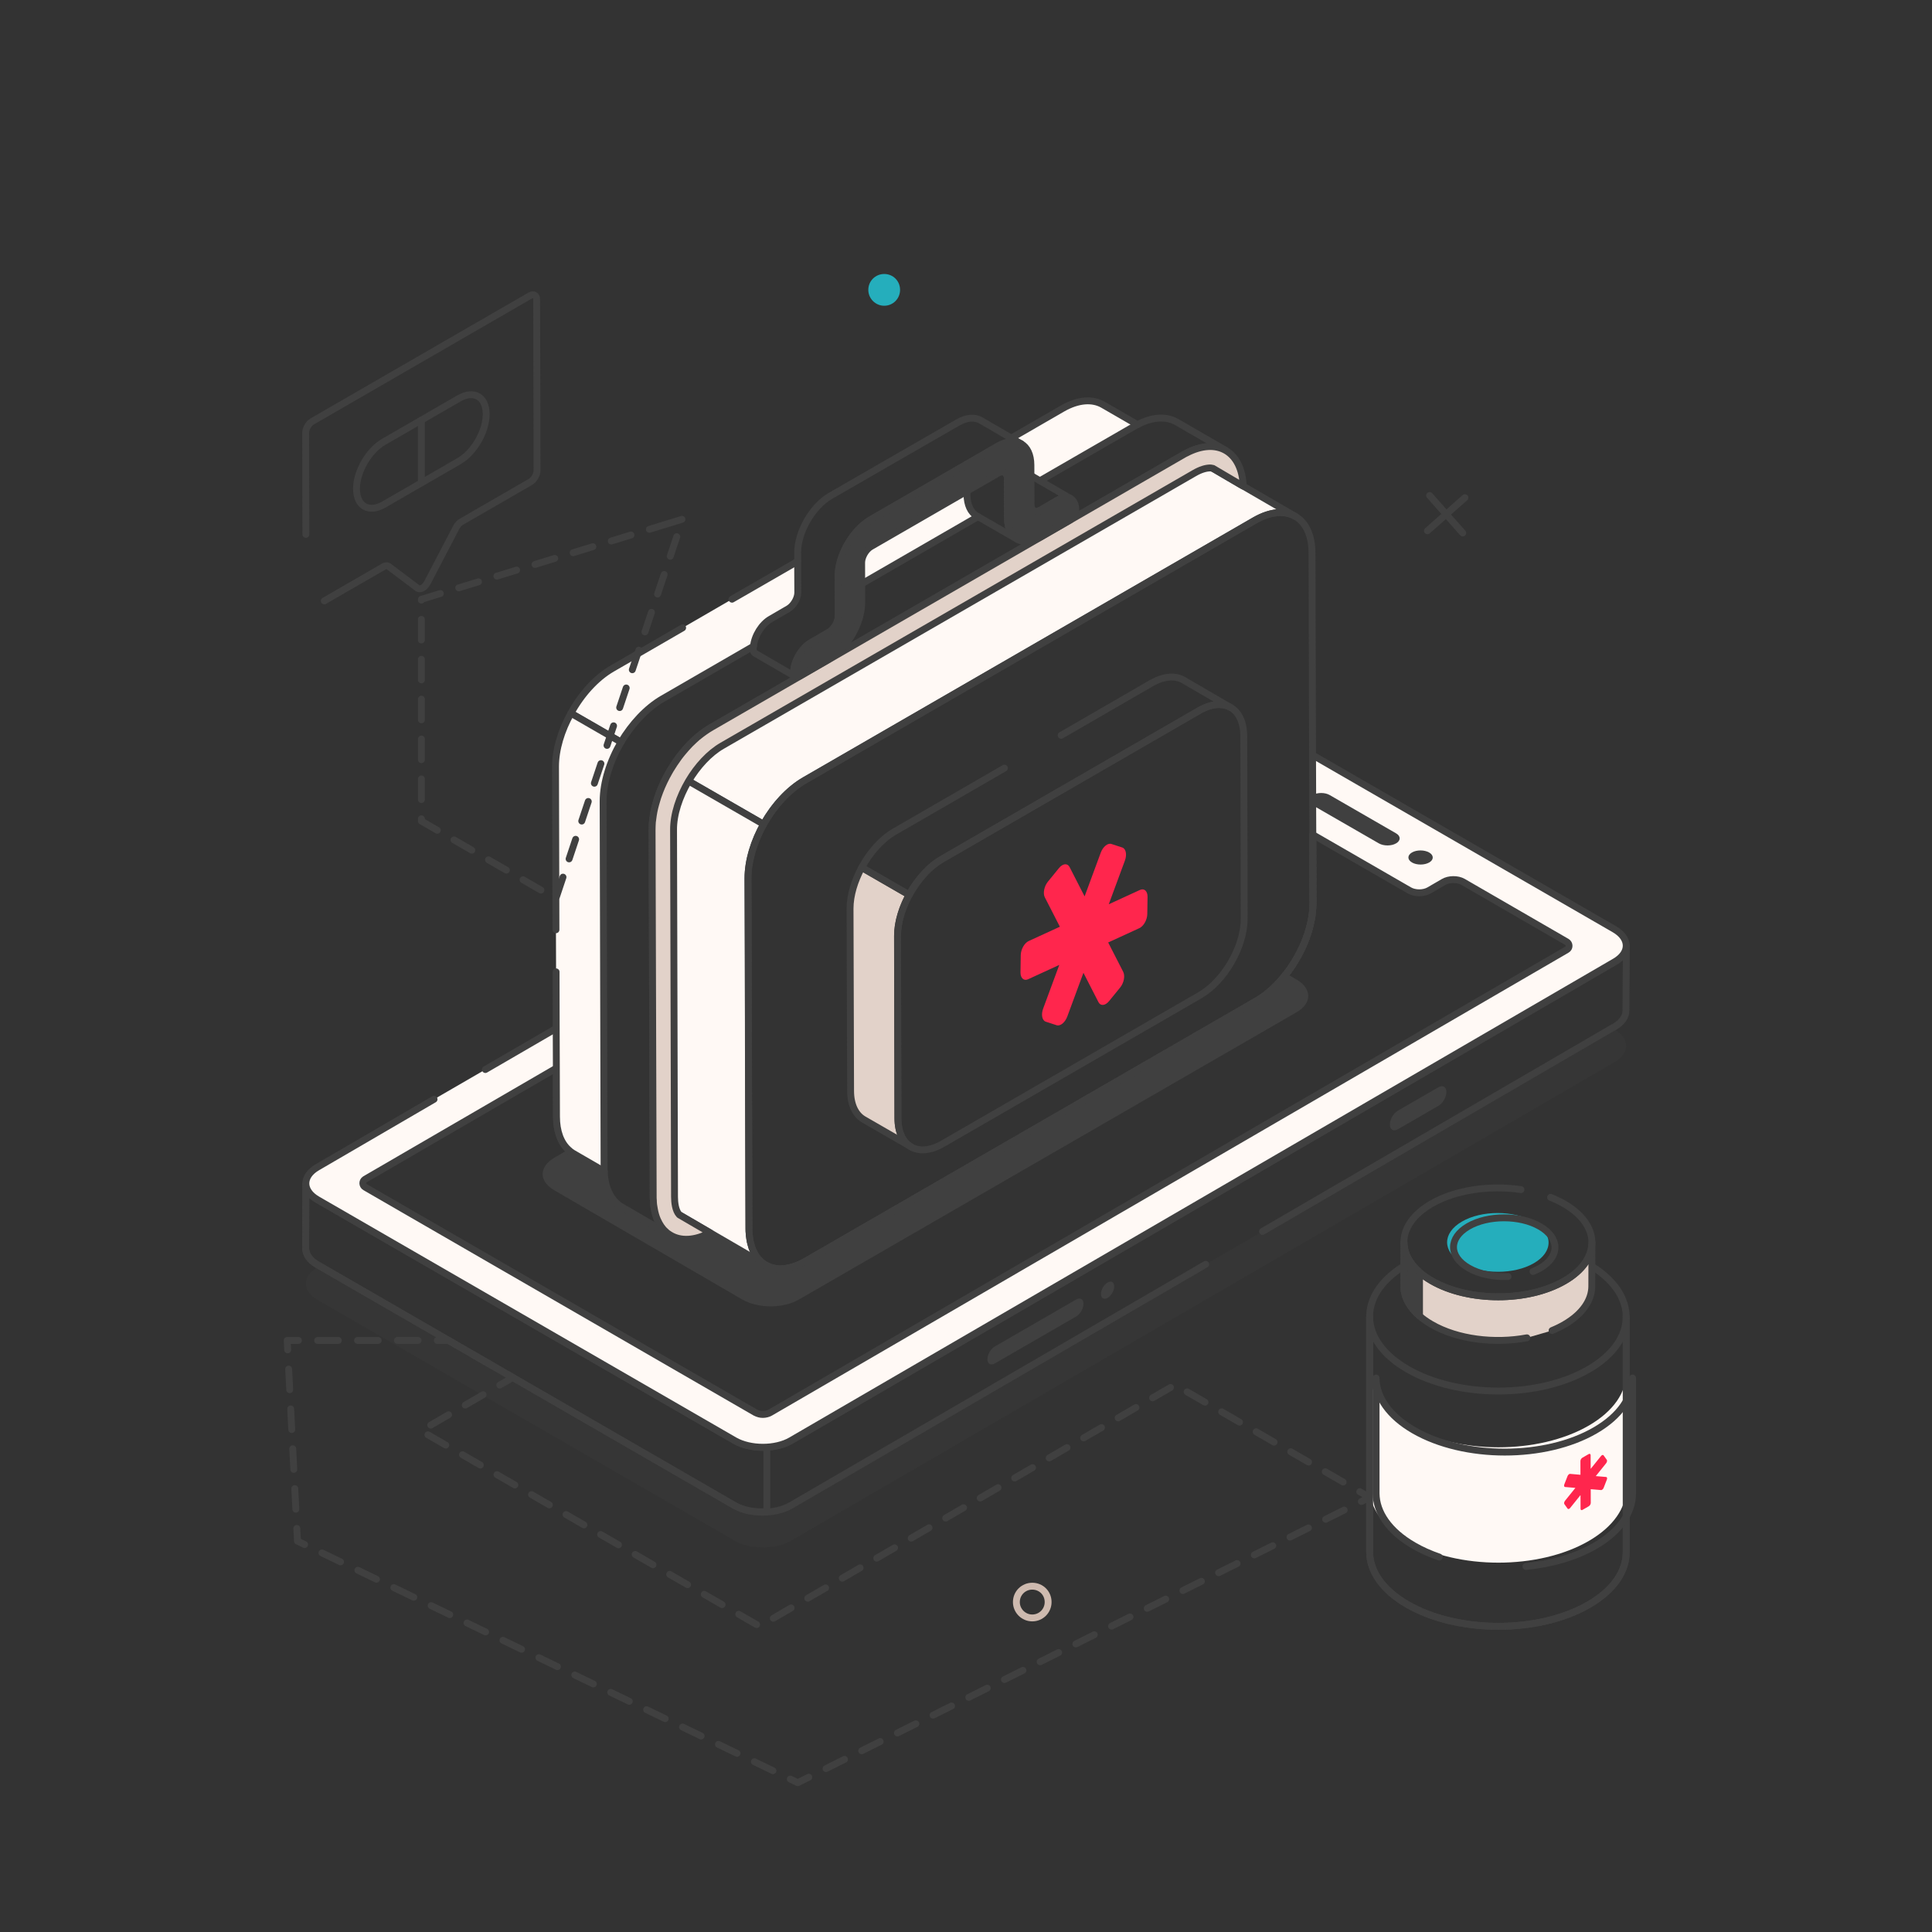 <svg width="512" height="512" viewBox="0 0 512 512" fill="none" xmlns="http://www.w3.org/2000/svg">
<rect x="0" y="0" width="512" height="512" fill="#333333" stroke="none"/>
<g clip-path="url(#clip0_65_213)">
<g clip-path="url(#clip1_65_213)">
<mask id="mask0_65_213" style="mask-type:luminance" maskUnits="userSpaceOnUse" x="0" y="0" width="512" height="512">
<path d="M512 0H0V512H512V0Z" fill="white"/>
</mask>
<g mask="url(#mask0_65_213)">
<g opacity="0.2">
<path d="M427.901 281.469L209.598 408.339C205.515 410.709 198.843 410.709 194.687 408.303L84.15 344.503C80.03 342.133 80.03 338.233 84.113 335.863L84.697 335.498L194.651 398.97C198.771 401.34 205.441 401.34 209.561 398.97L319.515 335.061L334.572 326.348L427.209 272.465L427.828 272.829C431.984 275.199 432.021 279.063 427.901 281.469Z" fill="#404040"/>
</g>
<path d="M319.515 335.06L209.561 398.969C205.441 401.339 198.771 401.339 194.651 398.969L84.697 335.497L84.113 335.169C81.998 333.929 81.015 332.363 81.015 330.795L81.051 313.623C81.051 315.154 82.072 316.722 84.15 317.925L99.608 326.857L194.723 381.725C198.806 384.168 205.514 384.168 209.634 381.798L412.407 263.933L427.938 254.891C429.943 253.724 431 252.194 431 250.626L430.891 267.834C430.891 269.365 429.87 270.969 427.865 272.099L427.209 272.464L334.572 326.347" stroke="#404040" stroke-width="1.823" stroke-linecap="round" stroke-linejoin="round"/>
<path d="M203.215 383.448C200.169 383.621 197.033 383.113 194.706 381.74L84.162 317.932C82.054 316.72 81.053 315.14 81.053 313.612L81 330.787C81 332.368 82.001 333.949 84.109 335.161L194.653 398.969C196.994 400.32 200.153 400.812 203.215 400.624V383.448Z" stroke="#404040" stroke-width="1.823" stroke-linecap="round" stroke-linejoin="round"/>
<path d="M427.828 246.252L347.842 200.098L347.878 210.67V213.405L347.915 221.206L373.508 235.971C374.966 236.809 377.263 236.809 378.721 235.971L382.549 233.748C383.971 232.91 386.268 232.873 387.726 233.711L415.214 249.606C416.016 250.08 416.016 251.247 415.214 251.684L204.166 374.325C202.926 375.018 201.395 375.018 200.156 374.325L96.764 314.609C95.962 314.135 95.962 313.005 96.728 312.531L147.439 283.074L147.402 272.538L128.627 283.438L115.029 291.313L84.113 309.322C80.03 311.692 80.03 315.556 84.15 317.926L194.687 381.762C198.843 384.132 205.515 384.132 209.598 381.762L427.901 254.892C432.021 252.522 431.984 248.658 427.828 246.252Z" fill="#FFF9F5"/>
<path d="M347.842 200.098L427.828 246.252C431.984 248.658 432.021 252.522 427.901 254.892L209.598 381.762C205.515 384.132 198.843 384.132 194.687 381.762L84.15 317.926C80.03 315.556 80.03 311.693 84.113 309.323L115.029 291.313" stroke="#404040" stroke-width="1.823" stroke-linecap="round" stroke-linejoin="round"/>
<path d="M147.402 272.538L128.627 283.438" stroke="#404040" stroke-width="1.823" stroke-linecap="round" stroke-linejoin="round"/>
<path d="M160.126 310.416L151.887 305.64C149.189 304.072 147.475 300.682 147.475 295.906L147.439 283.074L96.727 312.531C95.961 313.005 95.962 314.135 96.764 314.609L200.155 374.325C201.395 375.018 202.926 375.018 204.166 374.325L415.214 251.684C416.016 251.247 416.016 250.08 415.214 249.606L387.726 233.711C386.268 232.872 383.971 232.909 382.549 233.748L378.721 235.971C377.263 236.81 374.966 236.81 373.508 235.971L347.915 221.206L347.951 239.253C347.987 245.451 345.18 252.523 340.915 258.028C338.618 261.054 335.848 263.606 332.931 265.283L213.608 334.186C209.415 336.592 205.624 336.847 202.89 335.243L202.817 335.207C202.781 335.171 202.743 335.17 202.707 335.134L188.161 326.676L180.031 321.937" stroke="#404040" stroke-width="1.823" stroke-linecap="round" stroke-linejoin="round"/>
<path d="M285.182 344.389C286.261 343.766 287.134 344.274 287.137 345.514C287.141 346.754 286.273 348.258 285.194 348.881L263.643 361.323C262.564 361.946 261.682 361.453 261.679 360.213C261.675 358.973 262.551 357.455 263.63 356.832L285.182 344.389Z" fill="#404040"/>
<path d="M293.519 339.88C292.546 340.442 291.77 341.786 291.773 342.949C291.776 344.023 292.557 344.513 293.531 343.951C294.504 343.389 295.28 342 295.277 340.926C295.274 339.763 294.492 339.318 293.519 339.88Z" fill="#404040"/>
<path d="M381.164 288.152C382.35 287.467 383.307 288.023 383.311 289.376C383.315 290.738 382.364 292.385 381.178 293.07L370.477 299.248C369.3 299.927 368.334 299.388 368.33 298.025C368.326 296.673 369.287 295.01 370.464 294.33L381.164 288.152Z" fill="#404040"/>
<path d="M378.751 225.926C380.004 226.649 380.01 227.836 378.765 228.559C377.5 229.294 375.454 229.294 374.201 228.571C372.928 227.836 372.921 226.649 374.186 225.914C375.431 225.191 377.478 225.191 378.751 225.926Z" fill="#404040"/>
<path d="M369.971 223.503C368.732 224.232 366.69 224.232 365.414 223.503L347.878 213.405V210.67C349.154 209.977 351.16 209.978 352.399 210.707L369.971 220.842C371.247 221.571 371.247 222.774 369.971 223.503Z" fill="#404040"/>
<path d="M343.577 268.272L211.712 344.394C207.556 346.8 200.885 346.8 196.729 344.394L146.856 315.411C142.736 313.005 142.809 309.176 146.965 306.77L150.611 304.656C150.793 304.838 150.976 304.984 151.158 305.13C151.377 305.349 151.632 305.494 151.887 305.64L160.126 310.416C160.308 315.046 162.058 318.254 164.719 319.822L177.698 327.332C180.396 328.936 184.078 328.827 188.161 326.676L202.707 335.134C205.478 336.847 209.306 336.665 213.608 334.186L332.931 265.283C335.848 263.606 338.618 261.054 340.915 258.028L343.613 259.595C347.733 262.001 347.733 265.902 343.577 268.272Z" fill="#404040"/>
<path d="M211.421 157.042C211.421 158.573 210.291 160.506 208.942 161.308L204.239 164.042C201.869 165.391 199.973 168.454 199.682 171.261L175.584 185.187C171.319 187.666 167.454 191.859 164.574 196.671L151.303 189.015C154.001 184.057 157.902 179.683 162.24 177.167L180.906 166.375L193.994 158.792L211.384 148.767L211.421 157.042Z" fill="#FFF9F5"/>
<path d="M259.179 136.918L228.373 154.709L222.139 158.318L222.102 152.74C222.066 147.199 226.003 140.455 230.779 137.684L256.262 122.955V131.085C256.298 133.819 257.247 135.752 258.815 136.7L259.179 136.918Z" fill="#FFF9F5"/>
<path d="M267.929 131.851L266.981 132.398V131.304L267.929 131.851Z" fill="#FFF9F5"/>
<path d="M301.433 112.529C301.178 112.638 300.922 112.784 300.667 112.93L275.585 127.403L272.996 125.908C272.194 125.398 270.991 125.47 269.715 126.236L266.981 127.804V126.82C266.981 126.054 266.689 125.471 266.252 125.216L259.288 121.205L264.429 118.216C266.872 116.831 269.095 116.721 270.663 117.632L268.002 116.101L281.564 108.263C285.757 105.857 289.548 105.674 292.282 107.242L301.433 112.529Z" fill="#FFF9F5"/>
<path d="M313.646 120.476L188.562 192.734C187.359 193.427 186.192 194.265 185.062 195.176C186.192 194.192 187.323 193.39 188.526 192.697L313.646 120.476Z" fill="#FFF9F5"/>
<path d="M343.285 136.845C340.551 135.277 336.76 135.496 332.567 137.866L213.207 206.806C208.942 209.285 205.077 213.551 202.343 218.436L182.474 206.988C184.807 203.051 187.979 199.588 191.406 197.619L316.489 125.398C318.057 124.487 319.515 124.012 320.718 124.012C320.937 124.012 321.156 124.049 321.338 124.122H321.375L328.629 128.351L329.468 128.825L343.285 136.845Z" fill="#FFF9F5"/>
<path d="M180.906 166.375L162.24 177.167C157.902 179.683 154.001 184.057 151.303 189.015L164.574 196.671" stroke="#404040" stroke-width="1.823" stroke-linecap="round" stroke-linejoin="round"/>
<path d="M268.002 116.101L281.564 108.263C285.757 105.857 289.548 105.674 292.282 107.242L301.433 112.529" stroke="#404040" stroke-width="1.823" stroke-linecap="round" stroke-linejoin="round"/>
<path d="M211.384 148.767L193.994 158.792" stroke="#404040" stroke-width="1.823" stroke-linecap="round" stroke-linejoin="round"/>
<path d="M321.338 124.122H321.374L328.629 128.351L329.468 128.825L343.285 136.845C340.551 135.277 336.76 135.496 332.567 137.866L213.207 206.806C208.942 209.285 205.077 213.551 202.343 218.436L182.474 206.988" stroke="#404040" stroke-width="1.823" stroke-linecap="round" stroke-linejoin="round"/>
<path d="M160.089 309.614C160.089 309.906 160.09 310.161 160.126 310.416L151.887 305.64C151.632 305.494 151.377 305.349 151.158 305.13C150.976 304.984 150.793 304.838 150.611 304.656C148.679 302.906 147.475 299.88 147.475 295.906L147.366 257.554L147.329 246.398L147.22 203.16C147.22 198.603 148.751 193.572 151.303 189.015L164.574 196.671C161.657 201.666 159.834 207.316 159.834 212.384L160.089 309.614Z" fill="#FFF9F5"/>
<path d="M202.707 335.134L188.161 326.676L180.031 321.937C178.974 320.807 178.755 318.656 178.755 317.161L178.5 219.93C178.464 215.811 180.031 211.144 182.474 206.988L202.343 218.436C199.791 223.03 198.223 228.17 198.223 232.8L198.479 325.582C198.479 330.248 200.082 333.53 202.707 335.134Z" fill="#FFF9F5"/>
<path d="M147.366 257.554L147.402 272.538L147.439 283.074L147.475 295.906C147.475 299.88 148.679 302.906 150.611 304.656C151.012 305.057 151.45 305.385 151.887 305.64L160.126 310.416" stroke="#404040" stroke-width="1.823" stroke-linecap="round" stroke-linejoin="round"/>
<path d="M180.031 321.937L188.161 326.676L202.707 335.134" stroke="#404040" stroke-width="1.823" stroke-linecap="round" stroke-linejoin="round"/>
<path d="M147.33 246.398L147.22 203.16C147.22 198.603 148.751 193.572 151.303 189.015L164.574 196.671" stroke="#404040" stroke-width="1.823" stroke-linecap="round" stroke-linejoin="round"/>
<path d="M347.915 221.206L347.951 239.253C347.987 245.451 345.18 252.523 340.915 258.028C338.618 261.054 335.848 263.606 332.931 265.283L213.608 334.186C209.415 336.592 205.624 336.847 202.89 335.243L202.817 335.207C202.781 335.171 202.743 335.17 202.707 335.134C202.233 334.842 201.796 334.514 201.395 334.077C201.176 333.895 200.994 333.712 200.812 333.457C200.411 332.983 200.082 332.472 199.827 331.889C199.681 331.67 199.572 331.452 199.499 331.233C199.317 330.868 199.171 330.467 199.098 330.03C198.879 329.41 198.734 328.718 198.661 327.952C198.588 327.66 198.551 327.333 198.551 326.968C198.478 326.531 198.478 326.056 198.478 325.582L198.296 253.544L198.26 242.971L198.223 232.8C198.223 228.17 199.791 223.03 202.343 218.436L182.474 206.988" stroke="#404040" stroke-width="1.823" stroke-linecap="round" stroke-linejoin="round"/>
<path d="M347.951 239.253C347.987 245.45 345.18 252.523 340.915 258.028C338.618 261.054 335.848 263.606 332.931 265.283L213.608 334.186C205.259 338.998 198.515 335.134 198.479 325.546L198.333 277.095L198.296 253.544L198.26 242.971L198.223 232.8C198.187 223.248 204.894 211.618 213.243 206.806L332.567 137.902C340.879 133.09 347.66 136.954 347.696 146.506L347.842 200.098L347.878 210.67V213.405L347.915 221.206L347.951 239.253Z" stroke="#404040" stroke-width="1.823" stroke-linecap="round" stroke-linejoin="round"/>
<path d="M267.017 132.361L266.981 132.398" stroke="#404040" stroke-width="1.823" stroke-linecap="round" stroke-linejoin="round"/>
<path d="M275.585 127.403L300.667 112.93C300.922 112.784 301.178 112.638 301.433 112.529C305.516 110.378 309.198 110.304 311.896 111.872L324.874 119.382C322.176 117.851 318.494 117.96 314.411 120.075C314.156 120.184 313.901 120.33 313.646 120.476L283.532 137.83L275.767 142.314L219.66 174.724L211.895 179.208L188.526 192.697C184.261 195.176 180.396 199.369 177.589 204.145C174.6 209.176 172.777 214.863 172.813 219.967L173.105 317.234C173.105 317.489 173.105 317.708 173.141 317.963C173.287 322.557 175.001 325.801 177.735 327.369L164.719 319.822C162.058 318.254 160.308 315.046 160.126 310.416C160.09 310.161 160.089 309.906 160.089 309.614L159.834 212.384C159.834 207.316 161.657 201.666 164.574 196.671C167.454 191.859 171.319 187.666 175.584 185.187L199.682 171.261" stroke="#404040" stroke-width="1.823" stroke-linecap="round" stroke-linejoin="round"/>
<path d="M259.179 136.917L228.373 154.708" stroke="#404040" stroke-width="1.823" stroke-linecap="round" stroke-linejoin="round"/>
<path d="M329.468 128.825L328.629 128.351L321.447 124.122C321.411 124.122 321.411 124.122 321.375 124.122H321.338C321.156 124.049 320.937 124.012 320.718 124.012C319.515 124.012 318.057 124.487 316.489 125.398L191.406 197.619C187.979 199.588 184.807 203.051 182.474 206.988C180.031 211.144 178.464 215.811 178.5 219.93L178.755 317.161C178.755 318.656 178.974 320.807 180.031 321.937L188.161 326.676C184.078 328.827 180.396 328.936 177.698 327.332C177.443 327.186 177.224 327.04 176.969 326.858C176.75 326.712 176.531 326.493 176.349 326.311C176.13 326.129 175.911 325.911 175.729 325.692C175.364 325.255 175.001 324.744 174.709 324.197C174.563 323.905 174.417 323.613 174.271 323.322C173.87 322.447 173.578 321.427 173.396 320.333C173.323 319.968 173.287 319.603 173.214 319.239C173.178 318.838 173.141 318.4 173.141 317.963C173.105 317.744 173.104 317.489 173.104 317.234L172.813 220.003C172.813 219.31 172.85 218.582 172.886 217.889C173.032 216.65 173.214 215.373 173.506 214.134C173.688 213.478 173.833 212.821 174.052 212.165C174.234 211.509 174.454 210.852 174.709 210.196C174.745 210.123 174.782 210.051 174.782 209.978C175.146 209.03 175.548 208.081 175.985 207.17C176.422 206.259 176.896 205.348 177.406 204.473C177.479 204.364 177.553 204.254 177.589 204.145C178.318 202.942 179.084 201.775 179.886 200.681C180.214 200.28 180.505 199.843 180.833 199.478C181.489 198.676 182.182 197.91 182.875 197.181C183.568 196.488 184.297 195.832 185.026 195.176C185.062 195.212 185.062 195.212 185.062 195.176C186.192 194.265 187.359 193.427 188.562 192.734L313.646 120.476C313.901 120.33 314.156 120.184 314.411 120.075C322.577 115.809 329.104 119.638 329.468 128.825Z" fill="#E2D2C9"/>
<path d="M329.468 128.825L328.629 128.351L321.447 124.122C321.411 124.122 321.411 124.122 321.375 124.122H321.338C321.156 124.049 320.937 124.012 320.718 124.012C319.515 124.012 318.057 124.487 316.489 125.398L191.406 197.619C187.979 199.588 184.807 203.051 182.474 206.988C180.031 211.144 178.464 215.811 178.5 219.93L178.755 317.161C178.755 318.656 178.974 320.807 180.031 321.937L188.161 326.676C184.078 328.827 180.396 328.936 177.698 327.332C177.443 327.186 177.224 327.04 176.969 326.858C176.75 326.712 176.531 326.493 176.349 326.311C176.13 326.129 175.911 325.911 175.729 325.692C175.364 325.255 175.001 324.744 174.709 324.197C174.563 323.905 174.417 323.613 174.271 323.322C173.87 322.447 173.578 321.427 173.396 320.333C173.323 319.968 173.287 319.603 173.214 319.239C173.178 318.838 173.141 318.4 173.141 317.963C173.105 317.744 173.104 317.489 173.104 317.234L172.813 220.003C172.813 219.31 172.85 218.582 172.886 217.889C173.032 216.65 173.214 215.373 173.506 214.134C173.688 213.478 173.833 212.821 174.052 212.165C174.234 211.509 174.454 210.852 174.709 210.196C174.745 210.123 174.782 210.051 174.782 209.978C175.146 209.03 175.548 208.081 175.985 207.17C176.422 206.259 176.896 205.348 177.406 204.473C177.479 204.364 177.553 204.254 177.589 204.145C178.318 202.942 179.084 201.775 179.886 200.681C180.214 200.28 180.505 199.843 180.833 199.478C181.489 198.676 182.182 197.91 182.875 197.181C183.568 196.488 184.297 195.832 185.026 195.176C185.062 195.212 185.062 195.212 185.062 195.176C186.192 194.265 187.359 193.427 188.562 192.734L313.646 120.476C313.901 120.33 314.156 120.184 314.411 120.075C322.577 115.809 329.104 119.638 329.468 128.825Z" stroke="#404040" stroke-width="1.823" stroke-linecap="round" stroke-linejoin="round"/>
<path d="M283.751 132.142C282.876 131.668 281.71 131.741 280.397 132.47L275.731 135.168C275.075 135.569 274.418 135.606 273.981 135.351L267.929 131.851L266.981 131.304V127.804L269.715 126.236C270.991 125.47 272.194 125.398 272.996 125.908L275.585 127.403L283.751 132.142Z" stroke="#404040" stroke-width="1.823" stroke-linecap="round" stroke-linejoin="round"/>
<path d="M269.569 142.897L259.179 136.918L258.815 136.7C257.247 135.752 256.298 133.819 256.262 131.085V122.955L259.288 121.205L266.252 125.216C266.689 125.471 266.981 126.054 266.981 126.82V137.356C267.017 140.054 268.001 142.022 269.569 142.897Z" stroke="#404040" stroke-width="1.823" stroke-linecap="round" stroke-linejoin="round"/>
<path d="M264.459 118.248C269.282 115.464 273.186 117.716 273.202 123.23L273.232 133.737C273.236 135.328 274.362 135.969 275.747 135.17L280.426 132.468C283.004 130.979 285.088 132.168 285.096 135.13C285.099 136.118 284.409 137.34 283.55 137.836L275.767 142.33C270.969 145.1 267.017 142.848 267.001 137.334L266.971 126.827C266.967 125.263 265.841 124.622 264.48 125.408L230.818 144.843C229.457 145.629 228.339 147.565 228.343 149.129L228.373 159.636C228.389 165.15 224.462 171.951 219.664 174.721L211.88 179.214C211.021 179.71 210.327 179.288 210.324 178.3C210.316 175.337 212.385 171.752 214.964 170.263L219.667 167.547C221.028 166.761 222.146 164.824 222.142 163.288L222.112 152.727C222.096 147.213 225.998 140.453 230.797 137.683L264.459 118.248Z" fill="#404040"/>
<path d="M264.459 118.248C269.282 115.464 273.186 117.716 273.202 123.23L273.232 133.737C273.236 135.328 274.362 135.969 275.747 135.17L280.426 132.468C283.004 130.979 285.088 132.168 285.096 135.13C285.099 136.118 284.409 137.34 283.55 137.836L275.767 142.33C270.969 145.1 267.017 142.848 267.001 137.334L266.971 126.827C266.967 125.263 265.841 124.622 264.48 125.408L230.818 144.843C229.457 145.629 228.339 147.565 228.343 149.129L228.373 159.636C228.389 165.15 224.462 171.951 219.664 174.721L211.88 179.214C211.021 179.71 210.327 179.288 210.324 178.3C210.316 175.337 212.385 171.752 214.964 170.263L219.667 167.547C221.028 166.761 222.146 164.824 222.142 163.288L222.112 152.727C222.096 147.213 225.998 140.453 230.797 137.683L264.459 118.248Z" stroke="#404040" stroke-width="1.823" stroke-linecap="round" stroke-linejoin="round"/>
<path d="M256.263 122.955L230.779 137.684C226.003 140.455 222.066 147.199 222.102 152.74L222.139 158.318V163.276C222.139 164.807 221.045 166.776 219.66 167.542L214.957 170.276C212.405 171.734 210.291 175.344 210.327 178.297C210.327 178.807 210.473 179.135 210.801 179.317L200.046 173.083C199.791 172.901 199.609 172.573 199.609 172.063C199.609 171.808 199.609 171.516 199.682 171.261C199.974 168.454 201.869 165.391 204.239 164.042L208.942 161.308C210.291 160.506 211.421 158.573 211.421 157.042L211.384 148.767V146.506C211.384 140.965 215.249 134.22 220.061 131.413L253.747 112.018C256.153 110.596 258.34 110.487 259.908 111.398L268.002 116.101L270.663 117.633C269.095 116.722 266.872 116.831 264.429 118.216L259.288 121.205" stroke="#404040" stroke-width="1.823" stroke-linecap="round" stroke-linejoin="round"/>
<path d="M225.273 240.794L225.416 289.079C225.416 292.791 226.749 295.409 228.843 296.646L241.434 303.904C239.293 302.714 237.959 300.097 237.959 296.337L237.864 248.052C237.842 244.54 239.038 240.672 240.952 237.155L228.363 229.899C226.462 233.411 225.273 237.273 225.273 240.794Z" fill="#E2D2C9"/>
<path d="M225.273 240.794L225.416 289.079C225.416 292.791 226.749 295.409 228.843 296.646L241.434 303.904C239.293 302.714 237.959 300.097 237.959 296.337L237.864 248.052C237.842 244.54 239.038 240.672 240.952 237.155L228.363 229.899C226.462 233.411 225.273 237.273 225.273 240.794Z" stroke="#404040" stroke-width="1.823" stroke-linecap="round" stroke-linejoin="round"/>
<path d="M266.181 203.558L237.077 220.378C233.61 222.377 230.522 225.911 228.363 229.9L240.952 237.156C243.11 233.191 246.19 229.675 249.62 227.683L317.774 188.323C321.058 186.419 324.009 186.277 326.15 187.514L313.607 180.209C311.465 178.972 308.467 179.162 305.183 181.018L281.227 194.862" stroke="#404040" stroke-width="1.823" stroke-linecap="round" stroke-linejoin="round"/>
<path d="M317.754 188.336C324.287 184.564 329.592 187.587 329.613 195.094L329.729 243.371C329.751 250.878 324.48 260.006 317.947 263.778L249.82 303.111C243.317 306.865 237.982 303.86 237.961 296.353L237.845 248.076C237.824 240.569 243.124 231.423 249.627 227.669L317.754 188.336Z" stroke="#404040" stroke-width="1.823" stroke-linecap="round" stroke-linejoin="round"/>
<path d="M378.864 131.313L387.64 141.244" stroke="#404040" stroke-width="1.823" stroke-linecap="round" stroke-linejoin="round"/>
<path d="M378.287 140.665L388.217 131.89" stroke="#404040" stroke-width="1.823" stroke-linecap="round" stroke-linejoin="round"/>
<path d="M238.527 76.818C238.527 79.127 236.679 81.026 234.319 81.026C232.009 81.026 230.111 79.127 230.111 76.818C230.111 74.457 232.009 72.61 234.319 72.61C236.679 72.61 238.527 74.457 238.527 76.818Z" fill="#25AEBC"/>
<path d="M277.765 424.563C277.765 426.873 275.918 428.771 273.557 428.771C271.248 428.771 269.349 426.873 269.349 424.563C269.349 422.202 271.248 420.355 273.557 420.355C275.918 420.355 277.765 422.202 277.765 424.563Z" stroke="#CEBAAF" stroke-width="1.823" stroke-linecap="round" stroke-linejoin="round"/>
<path d="M109.286 423.108C91.635 414.584 78.83 408.4 78.83 408.4L76.11 355.23H118.87L135.88 365.06L111.57 379.17L201.29 430.98L280.03 385.22L311.39 367L362.97 396.82L211.42 472.43C211.42 472.43 148.434 442.013 109.286 423.108Z" stroke="#404040" stroke-width="1.823" stroke-linecap="round" stroke-linejoin="round" stroke-dasharray="5.47 5.1"/>
<path d="M430.958 348.943V411.293C430.997 416.329 427.71 421.365 421.078 425.229C407.834 432.918 386.344 432.917 372.985 425.209C366.334 421.365 362.989 416.329 362.97 411.293V348.943" stroke="#404040" stroke-width="1.823" stroke-linecap="round" stroke-linejoin="round"/>
<path d="M430.951 394.5C430.954 399.514 427.665 404.521 421.074 408.352C407.831 416.048 386.348 416.048 372.987 408.334C366.368 404.513 363.031 399.51 362.977 394.5V363.925C363.031 368.935 366.368 373.938 372.987 377.76C386.348 385.474 407.831 385.474 421.074 377.778C427.665 373.947 430.954 368.94 430.951 363.925V394.5Z" fill="#FFF9F5"/>
<path d="M430.958 348.943V411.293C430.997 416.329 427.71 421.365 421.078 425.229C407.834 432.918 386.344 432.917 372.985 425.209C366.334 421.365 362.989 416.329 362.97 411.293V348.943" stroke="#404040" stroke-width="1.823" stroke-linecap="round" stroke-linejoin="round"/>
<path d="M421.017 385.347C421.298 385.185 421.531 385.318 421.532 385.641L421.542 389.268L424.279 385.868C424.357 385.771 424.442 385.697 424.526 385.649C424.704 385.546 424.878 385.556 424.97 385.694L425.817 386.871C425.958 387.07 425.88 387.474 425.636 387.783L422.899 391.183L425.646 391.418C425.891 391.438 425.972 391.75 425.832 392.112L424.994 394.268C424.904 394.509 424.733 394.714 424.557 394.816C424.471 394.866 424.384 394.892 424.304 394.885L421.558 394.65L421.568 398.285C421.569 398.601 421.337 399.001 421.056 399.163L419.377 400.133C419.096 400.295 418.864 400.163 418.863 399.847L418.852 396.212L416.122 399.609C416.042 399.708 415.954 399.783 415.868 399.833C415.69 399.936 415.516 399.93 415.425 399.793L414.578 398.61C414.437 398.41 414.515 398.007 414.759 397.704L417.495 394.304L414.748 394.069C414.503 394.042 414.423 393.73 414.563 393.368L415.401 391.219C415.492 390.975 415.668 390.764 415.848 390.66C415.933 390.611 416.019 390.585 416.097 390.592L418.837 390.83L418.827 387.202C418.826 386.879 419.057 386.479 419.338 386.317L421.017 385.347Z" fill="#FF264D"/>
<path d="M420.136 334.587H420.099M373.799 334.514C373.471 334.66 373.179 334.843 372.851 335.025C372.559 335.207 372.268 335.353 372.013 335.535C359.618 343.264 359.982 355.331 372.997 362.841C386.34 370.57 407.85 370.57 421.084 362.841C433.99 355.331 434.244 343.3 421.849 335.571" stroke="#404040" stroke-width="1.823" stroke-linecap="round" stroke-linejoin="round"/>
<path d="M404.645 354.536C396.05 356.138 386.237 354.957 379.36 350.986C374.459 348.156 372.009 344.443 372.02 340.733L372.053 329.175C372.043 332.885 374.492 336.598 379.393 339.428C389.185 345.081 404.93 345.081 414.635 339.441C419.453 336.641 421.867 332.983 421.877 329.317L421.844 340.875C421.834 344.541 419.419 348.199 414.601 350.999C413.569 351.598 412.47 352.134 411.317 352.606" fill="#E2D2C9"/>
<path d="M404.645 354.536C396.05 356.138 386.237 354.957 379.36 350.986C374.459 348.156 372.009 344.443 372.02 340.733L372.053 329.175C372.043 332.885 374.492 336.598 379.393 339.428C389.185 345.081 404.93 345.081 414.635 339.441C419.453 336.641 421.867 332.983 421.877 329.317L421.844 340.875C421.834 344.541 419.419 348.199 414.601 350.999C413.569 351.598 412.47 352.134 411.317 352.606" stroke="#404040" stroke-width="1.823" stroke-linecap="round" stroke-linejoin="round"/>
<path d="M376.186 337.161C373.425 334.748 372.046 331.96 372.054 329.175L372.02 340.733C372.012 343.529 373.404 346.325 376.186 348.745V337.161Z" fill="#404040"/>
<path d="M376.186 337.161C373.425 334.748 372.046 331.96 372.054 329.175L372.02 340.733C372.012 343.529 373.404 346.325 376.186 348.745V337.161Z" stroke="#404040" stroke-width="1.823" stroke-linecap="round" stroke-linejoin="round"/>
<path d="M410.916 317.311C412.177 317.809 413.376 318.381 414.497 319.028C424.289 324.681 424.34 333.801 414.635 339.441C404.93 345.081 389.185 345.081 379.393 339.428C369.648 333.801 369.597 324.682 379.302 319.042C385.739 315.301 394.832 314.042 403.07 315.259" stroke="#404040" stroke-width="1.823" stroke-linecap="round" stroke-linejoin="round"/>
<path d="M387.463 334.745C392.76 337.803 401.259 337.803 406.505 334.754C411.718 331.724 411.691 326.802 406.394 323.744C401.13 320.705 392.631 320.704 387.418 323.734C382.172 326.783 382.199 331.706 387.463 334.745Z" fill="#25AEBC"/>
<path d="M381.432 412.642C379.027 411.816 376.758 410.804 374.684 409.607C368.065 405.786 364.728 400.783 364.674 395.773V365.198C364.728 370.208 368.065 375.211 374.684 379.033C388.045 386.747 409.528 386.747 422.771 379.051C429.362 375.22 432.651 370.213 432.648 365.198V395.773C432.651 400.787 429.362 405.794 422.771 409.625C417.579 412.642 411.12 414.477 404.381 415.127" stroke="#404040" stroke-width="1.823" stroke-linecap="round" stroke-linejoin="round"/>
<path d="M406.256 336.965C406.942 336.693 407.594 336.381 408.202 336.027C413.415 332.997 413.388 328.075 408.091 325.017C402.827 321.978 394.328 321.977 389.115 325.007C383.869 328.056 383.896 332.979 389.16 336.018C392.047 337.685 395.885 338.443 399.63 338.294" stroke="#404040" stroke-width="1.823" stroke-linecap="round" stroke-linejoin="round"/>
<path d="M291.706 225.98L287.431 237.553L283.449 229.773C282.899 228.698 281.644 228.82 280.645 230.045L277.706 233.648C276.707 234.873 276.343 236.736 276.893 237.81L280.875 245.592L272.617 249.384C271.477 249.907 270.534 251.583 270.51 253.126L270.442 257.664C270.418 259.207 271.324 260.032 272.464 259.509L280.721 255.716L276.445 267.29C275.855 268.888 276.167 270.441 277.143 270.759L280.013 271.694C280.989 272.012 282.258 270.975 282.848 269.377L287.123 257.803L291.106 265.584C291.655 266.659 292.911 266.536 293.91 265.311L296.848 261.709C297.847 260.484 298.212 258.62 297.662 257.546L293.68 249.765L301.937 245.972C303.077 245.449 304.021 243.774 304.044 242.231L304.113 237.693C304.137 236.15 303.231 235.324 302.091 235.847L293.834 239.64L298.11 228.066C298.7 226.468 298.387 224.916 297.411 224.598L294.542 223.662C293.566 223.344 292.297 224.382 291.706 225.98Z" fill="#FF264D"/>
<path d="M177.326 138.673C163.144 143.027 111.675 158.829 111.675 158.829V217.597L147.293 238.159L180.906 137.574C180.906 137.574 179.592 137.977 177.326 138.673Z" stroke="#404040" stroke-width="1.823" stroke-linecap="round" stroke-linejoin="round" stroke-dasharray="5.47 5.1"/>
<path d="M85.936 159.246C91.265 156.168 101.689 150.146 101.689 150.146C102.152 149.889 102.614 149.838 102.923 150.044L110.74 155.932C111.074 156.138 111.537 156.06 112 155.803C112.437 155.546 112.9 155.083 113.234 154.466L120.974 139.629C121.308 139.063 121.771 138.55 122.234 138.293L140.549 127.723C141.526 127.157 142.323 125.795 142.323 124.638L142.22 79.376C142.22 78.245 141.397 77.808 140.42 78.373L128.507 85.253L82.774 111.664C81.771 112.23 81 113.592 81 114.724C81 114.724 81.033 129.073 81.061 141.612" stroke="#404040" stroke-width="1.823" stroke-linecap="round" stroke-linejoin="round"/>
<path d="M121.604 105.594C125.597 103.288 128.833 105.152 128.846 109.721C128.859 114.309 125.644 119.898 121.651 122.203L101.736 133.702C97.743 136.008 94.49 134.153 94.477 129.564C94.464 124.995 97.696 119.398 101.689 117.092L121.604 105.594Z" stroke="#404040" stroke-width="1.823" stroke-linecap="round" stroke-linejoin="round"/>
<path d="M111.662 127.964V111.339" stroke="#404040" stroke-width="1.823" stroke-linecap="round" stroke-linejoin="round"/>
</g>
</g>
</g>
<defs>
<clipPath id="clip0_65_213">
<rect width="512" height="512" fill="white"/>
</clipPath>
<clipPath id="clip1_65_213">
<rect width="512" height="512" fill="white"/>
</clipPath>
</defs>
</svg>
